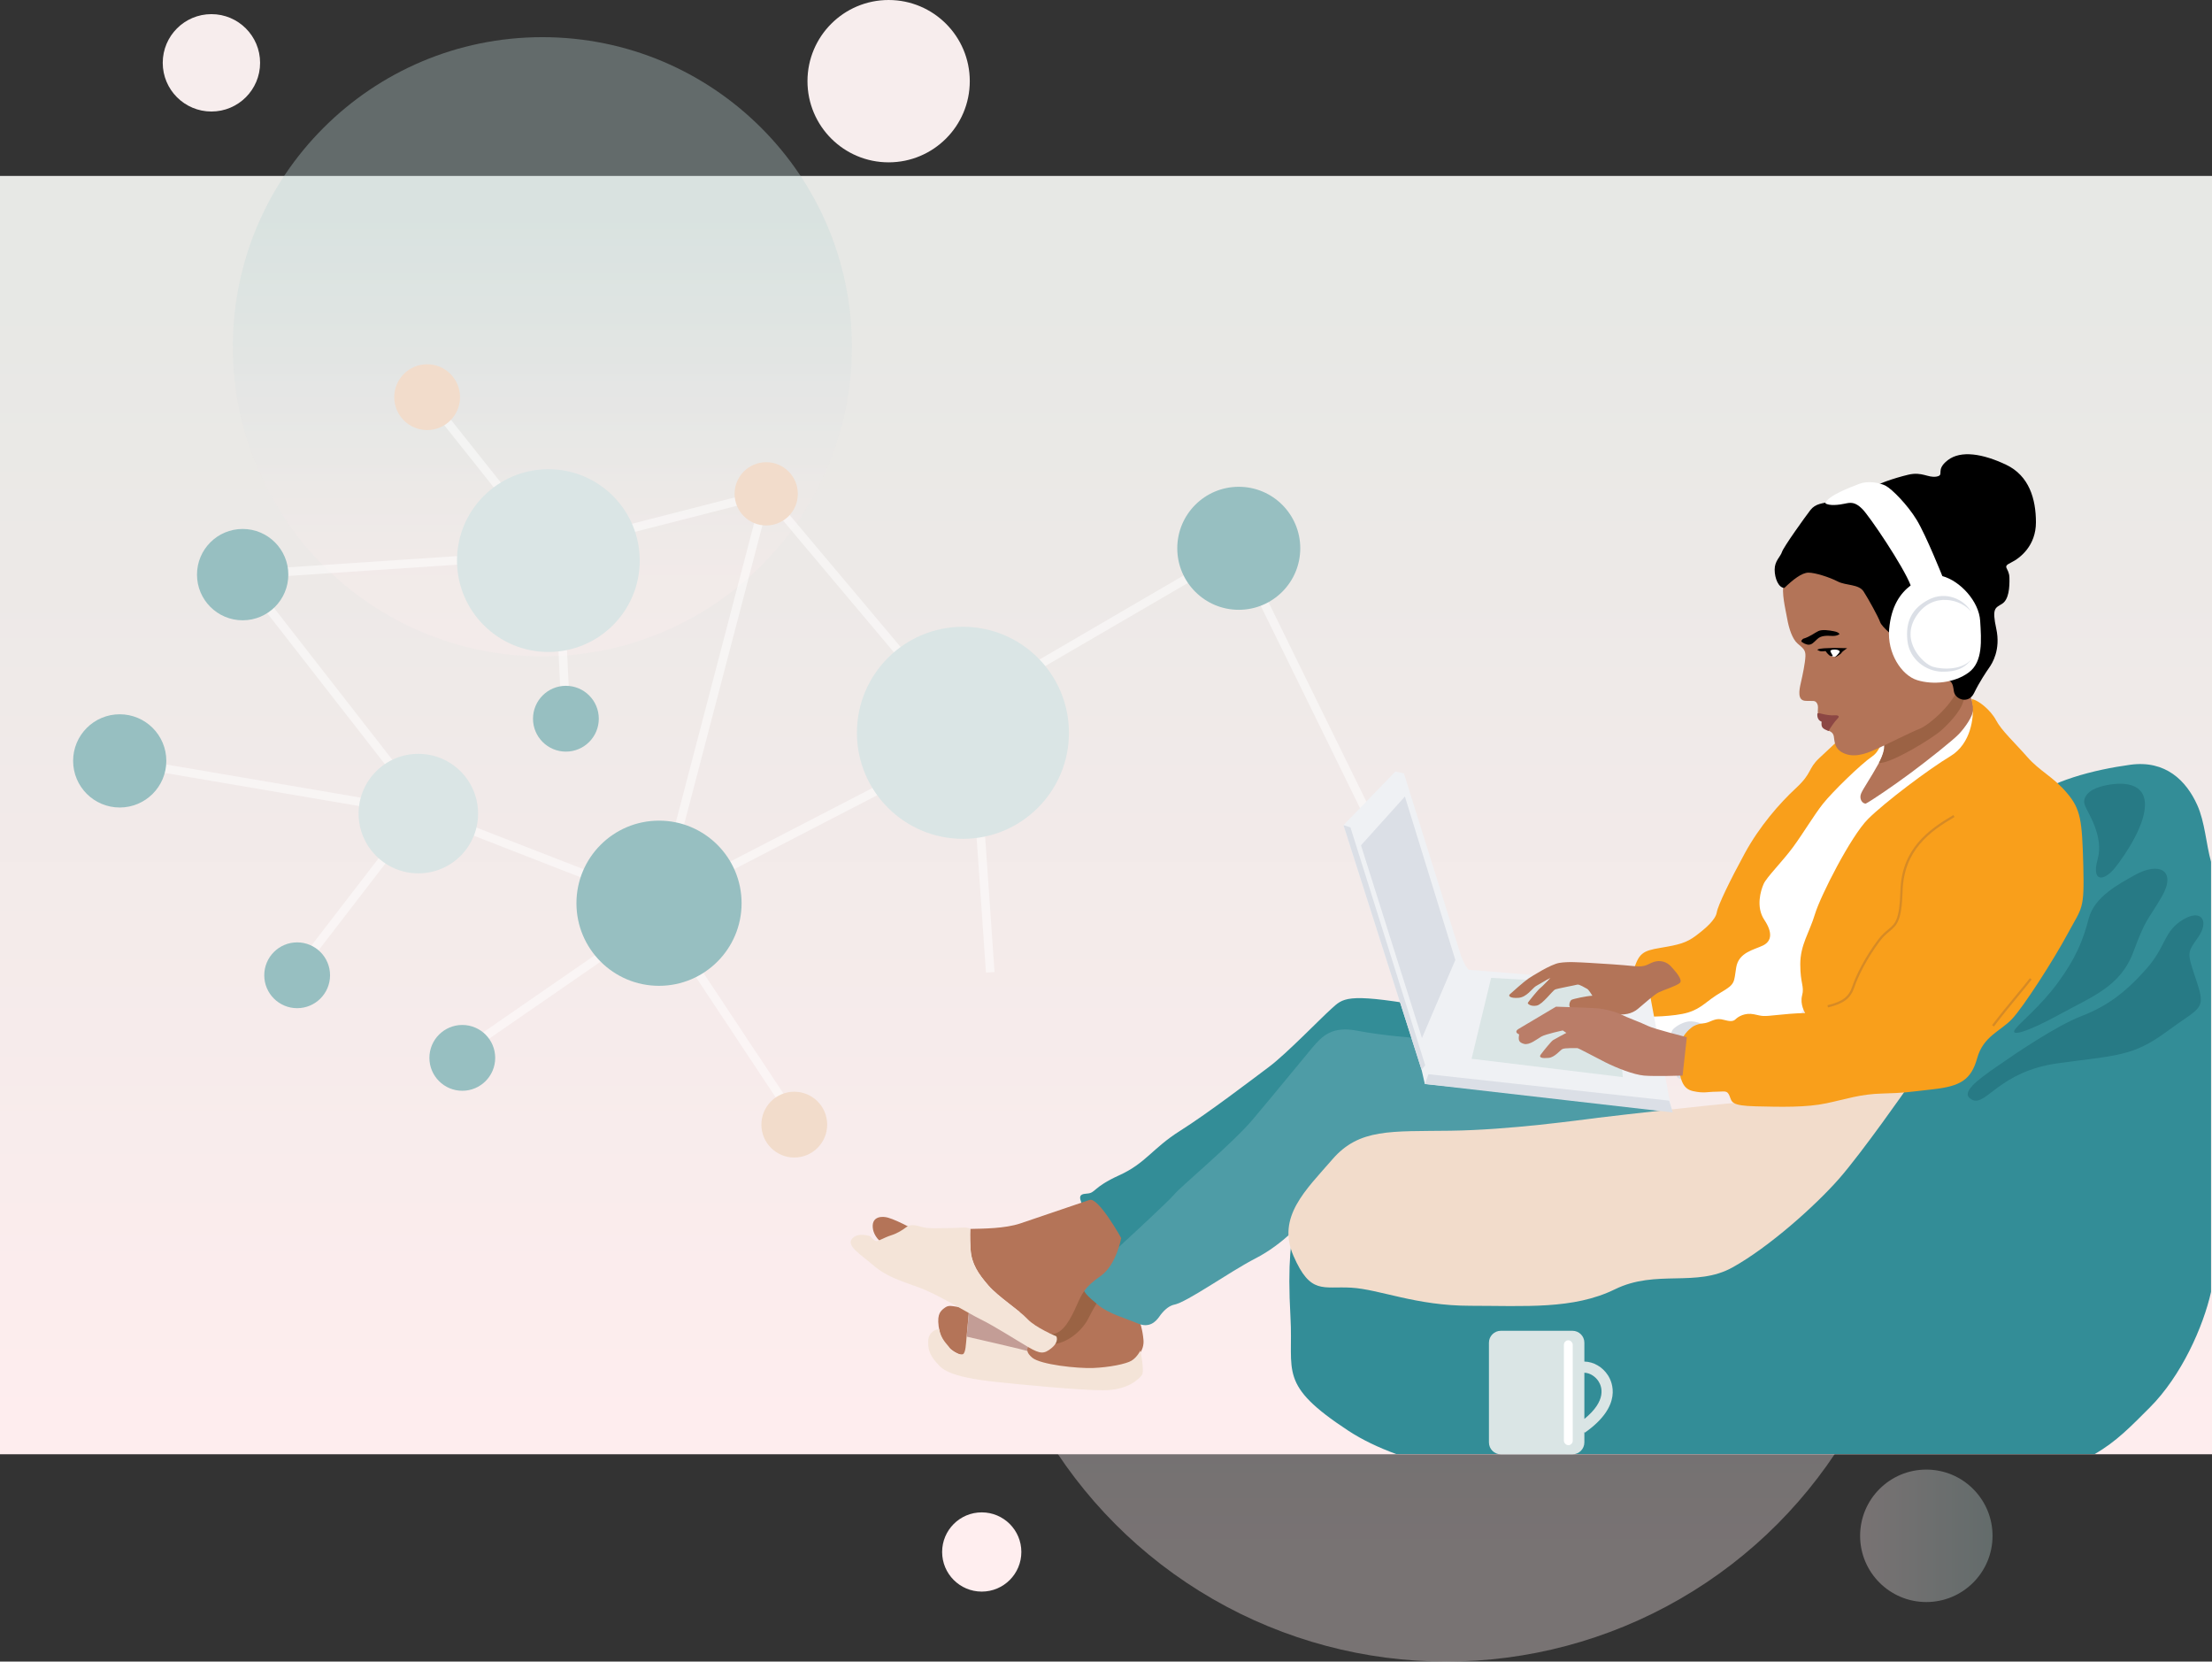 <svg id="Warstwa_2" xmlns="http://www.w3.org/2000/svg" xmlns:xlink="http://www.w3.org/1999/xlink" viewBox="0 0 468 351.47"><rect x="0" y="0" width="468" height="351.47" fill="#333333" stroke="none"/><defs><linearGradient id="linear-gradient" x1="306" y1="326.9" x2="306" y2="212.16" gradientUnits="userSpaceOnUse"><stop offset="0" stop-color="#feedee"/><stop offset="1" stop-color="#bfd8d7"/></linearGradient><linearGradient id="linear-gradient-2" x1="234" y1="300.82" x2="234" y2="63.8" gradientUnits="userSpaceOnUse"><stop offset="0" stop-color="#feedee"/><stop offset="1" stop-color="#e7e8e5"/></linearGradient><linearGradient id="linear-gradient-3" x1="114.75" y1="122.57" x2="114.75" y2="46.58" xlink:href="#linear-gradient"/><linearGradient id="linear-gradient-4" x1="393.54" y1="324.87" x2="421.57" y2="324.87" xlink:href="#linear-gradient"/><style>.cls-4{fill:#f7eded}.cls-5{fill:#f99f1b}.cls-6{fill:#f4e4d8}.cls-7{fill:#fff}.cls-9{fill:#f2dccb}.cls-12{fill:#97bfc1}.cls-14{fill:#b47458}.cls-16{fill:#b37458}.cls-18{fill:#d68a25}.cls-19{fill:#dbdfe6}.cls-20{fill:#dae5e5}.cls-22{fill:#277a85}.cls-23{fill:#338d97}</style></defs><g id="Layer_1"><circle cx="306" cy="252.58" r="98.89" style="opacity:.34;fill:url(#linear-gradient)"/><path style="fill:url(#linear-gradient-2)" d="M0 37.21h468v270.41H0z"/><circle cx="114.75" cy="73.35" r="65.49" style="fill:url(#linear-gradient-3);opacity:.34"/><path class="cls-23" d="M467.8 182.3c-1.06-3.78-1.29-8.4-2.92-12.01-2.32-5.16-6.71-9.55-14.19-8.52s-17.03 3.35-22.45 8-28.13 64.25-55.48 75.6c-27.35 11.35-68.64 2.84-79.73 4.64-11.1 1.81-18.84 7.74-18.84 7.74-1.03 3.87-1.81 9.29-1.16 20.9.65 11.61-2.71 14.19 12.26 24 2.9 1.9 6.31 3.53 10.09 4.92h147.81c4.62-2.66 7.62-5.82 11.63-9.82 6.71-6.71 11.32-17.09 12.98-24.48v-90.98Z"/><g style="opacity:.5"><path class="cls-7" d="m201.3 152.46-39.52-46.98-50.82 13.01-.09.01-59.46 3.96-.13-1.81 59.39-3.96 51.76-13.26 39.28 46.69 59.92-34.93.92 1.58-61.25 35.69z"/><path class="cls-7" transform="rotate(-75.33 150.776 147.759)" d="M106.01 146.85h89.52v1.82h-89.52z"/><path class="cls-7" transform="rotate(-26.14 277.243 147.597)" d="M276.38 116.52h1.82v62.18h-1.82z"/><path class="cls-7" d="M139.49 192.06 90.5 172.98l-65.33-11.13.31-1.79 65.51 11.16.08.04 48.31 18.8L193.65 162l.84 1.62-55 28.44z"/><path class="cls-7" transform="rotate(-37.93 71.048 146.833)" d="M70.13 114.78h1.82v64.09h-1.82z"/><path class="cls-7" transform="rotate(-38.49 103.011 99.815)" d="M102.1 80.1h1.82v39.41h-1.82z"/><path class="cls-7" transform="rotate(-2.73 119.064 140.147)" d="M118.27 128.6h1.82v23.44h-1.82z"/><path class="cls-7" transform="rotate(-52.4 76.072 188.273)" d="M55.65 187.36h40.81v1.82H55.65z"/><path class="cls-7" transform="rotate(-34.64 116.194 209.822)" d="M94.29 208.92h43.82v1.82H94.29z"/><path class="cls-7" transform="rotate(-33.56 155.998 218.201)" d="M155.06 195h1.82v46.39h-1.82z"/></g><circle class="cls-9" cx="162.11" cy="104.46" r="6.69"/><path style="opacity:.5;fill:none;stroke:#fff;stroke-miterlimit:10;stroke-width:1.82px" d="m206.4 160.87 3.11 44.81"/><circle class="cls-20" cx="203.73" cy="155.01" r="22.43"/><circle class="cls-20" cx="116.02" cy="118.58" r="19.33"/><circle class="cls-20" cx="88.51" cy="172.1" r="12.64"/><circle class="cls-12" cx="262.09" cy="115.98" r="13.01"/><circle class="cls-12" cx="139.43" cy="191.06" r="17.47"/><circle class="cls-12" cx="51.34" cy="121.55" r="9.66"/><circle class="cls-9" cx="90.37" cy="84.01" r="6.96"/><circle class="cls-12" cx="119.73" cy="152.03" r="6.96"/><circle class="cls-12" cx="62.87" cy="206.3" r="6.96"/><circle class="cls-12" cx="97.81" cy="223.77" r="6.96"/><circle class="cls-9" cx="168.05" cy="237.89" r="6.96"/><circle class="cls-12" cx="25.33" cy="160.95" r="9.86"/><path class="cls-14" d="M240.58 277.89c.65 1.87 1.16 3.35 1.35 5.55s-1.35 4.06-3.23 4.9-6.84 1.74-12.64.97-19.03-1.42-21.35-2.13c-2.32-.71-5.29-2.32-5.93-5.55-.65-3.23-.06-4.13.97-4.9s1.23-.52 4.52 0 17.8 1.23 19.87.45 12.45-3.74 12.45-3.74l4 4.45Z"/><path d="M222.39 284.34c3.29 0 6.64-2.9 7.93-5.55s3.23-5.48 3.23-5.48l-3.42-2-7.42 8.52-1.42 3.48 1.1 1.03Z" style="fill:#9a6344"/><path class="cls-7" d="M354.57 211.06c-5.16 1.94-6.84 4.13-6.58 6.97s8.77 4 18.45 3.48 15.35-5.29 17.68-13.93c2.32-8.64 14.71-31.87 23.09-37.16 8.39-5.29 12.51-11.61 12.77-14.71s-2.58-6.71-4-6.71-14.06 4.39-18.84 6.84c-4.77 2.45-17.03 16.51-18.32 18.58s-16.9 24.9-17.29 26.84-6.97 9.81-6.97 9.81Z"/><path class="cls-16" d="M398.56 156.66c.22.47.73 1.51-1.03 4.73s-3.35 5.42-3.78 6.49.22 2.11.99 2.11c1.12-.56 5.81-3.74 9.46-6.45 3.66-2.71 9.07-7.01 10.28-8.3s3.01-3.74 3.01-5.29-.69-2.92-.99-3.27-3.27 3.27-3.53 3.57-14.41 6.41-14.41 6.41Z"/><path d="M398.39 157.09c.65.73-.09 2.84-.86 4.3 2.45.22 11.44-5.25 13.37-7.05 1.94-1.81 4.73-4.77 4.64-7.1s-3.78-1.51-3.78-1.51l-13.37 11.35Z" style="fill:#9b6244"/><path class="cls-5" d="M345.54 205.52c1.16-3.87 1.94-4.39 5.81-5.03 3.87-.65 5.42-1.03 7.48-2.58s4.13-3.35 4.39-4.9 2.84-6.84 5.93-12.51 7.35-10.58 10.84-13.8c3.48-3.23 2.45-4 4.9-6.32s4.26-4 5.29-4.77 7.48-1.03 7.87-1.16.52 3.87-1.94 5.55-8.52 7.61-10.45 10.06-4.13 6.19-6.32 9.16c-2.19 2.97-5.55 6.32-6.19 7.74s-1.68 4.9.13 7.61 1.55 4.52-.26 5.42-5.16 1.42-5.68 4.64-.13 3.48-3.23 5.29-4 3.35-6.97 4.26c-2.97.9-8.64.9-9.03.9s-2.58-9.55-2.58-9.55Z"/><path class="cls-16" d="M377.4 123.27c-.52 2.13.32 5.35.71 7.55s1.1 4.32 2.19 5.29 1.74 1.29 1.68 2.71-.58 3.94-.97 5.61-.71 3.68.9 3.81 2.13-.26 2.58.65-.39 2.19.71 2.97.8 2.11 1.23 2.45 1.35.39 1.55 1.42 0 2.84 2.45 3.74 5.16-.39 7.03-1.23 6.39-3.16 8.64-4.06 7.55-5.68 8.26-9.03-.58-23.8-8.13-28.38-27.93 2.84-28.84 6.52Z"/><path class="cls-5" d="M392.03 231.45c-6.54 2.06-9.81 3.1-17.72 2.75-7.91-.34-6.02-.17-7.4-2.58s-3.1-7.4-1.72-10.49 1.2-5.68 4.99-6.02c3.78-.34 17.37-.17 18.23-.17s9.81-.86 9.81-.86l-6.19 17.37Z"/><path class="cls-20" d="m287.95 178.81 12.9 40.77 7.06-16.52-10.67-34.57-9.29 10.32z"/><path class="cls-23" d="M238.07 266.41c-2.71-2.06-7.48-8.13-8.64-10.58-1.16-2.45-1.42-3.23.52-3.35s1.16-1.29 6.84-3.87 6.97-5.68 12.9-9.42c5.93-3.74 15.22-10.84 18.84-13.55s10.71-10.06 13.16-12.26 3.1-3.35 18.32-.77 2.84 11.87-7.48 15.74-39.61 29.54-43.22 32.9-11.22 5.16-11.22 5.16Z"/><path d="M248.3 276c-1.2.34-2.24 1.38-3.01 2.49s-2.15 2.49-4.56 1.46-6.19-2.06-8.34-3.87-3.61-2.92-3.35-4.64 2.06-3.87 3.78-4.73 3.61-2.67 4.82-3.78 9.81-9.03 10.92-10.41 12.13-10.58 16.43-15.65c4.3-5.07 10.32-12.47 12.56-15.14s4.3-4.73 9.63-3.7c5.33 1.03 12.3 1.55 12.73 1.55s47.79 9.71 51.18 10.32c1.82.33.95 7.72.95 7.72s-20.56 1.4-27.27 1.74c-6.71.34-31.14 2.58-34.4 3.1s-13.93 14.79-14.28 15.31-4.64 5.42-10.41 8.39c-5.76 2.97-14.54 9.33-17.37 9.85Z" style="fill:#4e9ca6"/><path class="cls-9" d="M403.55 230.07c-5.85 0-24.43 2.41-30.79 2.75s-30.45 3.1-34.58 3.61-18.75 2.58-31.31 2.75-19.27-.52-24.94 6.02-11.87 12.21-8.26 20.47c3.61 8.26 6.19 6.36 12.21 6.71s13.68 3.83 25.2 3.83 21.8.82 30.58-3.48c8.77-4.3 17.16-.34 24.9-4.64s17.55-13.07 22.53-18.75 14.45-19.27 14.45-19.27Z"/><path d="M387.73 106.04c-2.19.45-3.61.45-4.71 1.87s-5.68 7.81-6 8.84-1.55 1.87-1.55 3.74.84 3.87 2.06 3.87c1.81-1.74 3.68-3.23 5.1-3.23s4.45.97 6.19 1.87c1.74.9 4.45.52 5.48 2.13s3.1 5.35 3.48 6.45 3.16 3.29 3.74 3.68 7.35 8.39 9.42 8.45 2.19.77 2.45 2.52 3.1 2.77 4.26.39c1.16-2.39 2.64-4.58 3.23-5.42s2.45-3.74 1.48-8.19-.19-4.39 1.23-5.29c1.42-.9 1.61-3.42 1.55-5.55-.06-2.13-1.68-2.19.32-3.16s5.29-3.61 5.29-8.52-1.42-9.87-6.32-12.19-9.55-3.1-12.32-.97-.58 3.16-2.39 3.48-3.03-1.1-6-.39-6.97 2.06-7.68 2.9-8.32 2.71-8.32 2.71Z"/><path class="cls-7" d="M386.18 106.47c.52-1.63 5.42-3.44 7.22-4.13s4.3-.26 5.59.43 4.56 3.96 6.54 7.22 5.42 11.87 5.42 11.87c3.78 1.03 7.74 5.33 8 9.46.26 4.13.6 8.69-2.41 10.92-3.01 2.24-7.57 2.67-10.92 1.63s-6.36-5.76-5.93-10.75 2.41-7.65 4.56-9.29c-1.55-4.04-8.69-14.62-10.24-16.17s-2.49-1.38-3.7-1.12-3.27.52-4.13-.09Z"/><path class="cls-19" d="M417.06 129.44c-1.89-2.58-8.09-4.47-11.61.86-3.53 5.33 1.46 10.15 3.53 10.75 2.06.6 6.28.77 8.34-1.81-1.46 1.98-3.27 2.92-6.54 2.84-3.27-.09-6.79-2.58-7.22-6.54s.86-6.79 4.47-8.69 7.57-.09 9.03 2.58Z"/><path d="M381.49 135.12c1.55-.47 2.41-1.25 3.23-1.63s2.24-.17 3.31.04 1.16.6 1.16.6-.47.43-1.51.39-2.32-.17-3.18.65-1.16 1.16-1.76 1.2-1.29-.39-1.55-.6.3-.65.3-.65Z"/><path class="cls-7" d="M389.42 137.39c-.84-.17-1.74-.26-2.19-.13s-.09 1.16.04 1.35.82.67 1.66-.15.49-1.08.49-1.08Z"/><path d="M384.47 137.43c.81-.39 2.19-.29 2.84-.35s3.29.03 3.45.03-.9.58-1.13.97-1.42 1-1.42 1 .9-.9 1-1.16-.35-.52-1-.52-.9.13-.94.29.52 1.06.52 1.06-.32.19-.74-.13-.81-.9-.81-.9-.29.06-.81.06-.97-.35-.97-.35Z"/><path d="M384.54 150.9c-.09.19-.15 1.42.86 1.76-.13 1.25.22 1.46 1.46 1.98.45-.75 1.27-2 1.91-2.62s-.04-.77-.69-.71-1.76-.09-2.62-.32-.92-.09-.92-.09Z" style="fill:#8c4744"/><path class="cls-20" d="M340.21 290.93c-1.16-1.81-3.08-2.88-5-2.92v-4c0-1.38-1.13-2.51-2.51-2.51h-15.17c-1.38 0-2.51 1.13-2.51 2.51v21.11c0 1.38 1.13 2.51 2.51 2.51h15.17c1.38 0 2.51-1.13 2.51-2.51v-2.21l.1.14c8.11-5.69 5.8-10.72 4.9-12.12Zm-5 9.23v-9.79c1.22.04 2.37.84 3 1.83.73 1.13 1.77 4.06-3 7.95Z"/><rect class="cls-7" x="330.88" y="283.51" width="1.87" height="22.19" rx=".94" ry=".94"/><path class="cls-14" d="M222.58 282.22s-3.48-1.35-5.23-3.23c-1.74-1.87-6.13-4.64-8.26-7.1s-3.55-4.58-3.74-7.55-.06-4.39-.06-4.39c2.71-.06 7.29-.06 10.58-1.16 3.29-1.1 12.77-4.32 14.64-4.97s6.71 8.06 6.71 8.06-1.03 5.74-4.39 8.06-3.94 3.74-5.03 6.19c-1.1 2.45-2.77 6-5.23 6.06Z"/><path class="cls-6" d="M217.55 283.7c.04.89-.32 1.45-.18 2.1.09.39.36.82 1.01 1.38 1.74 1.48 9.55 2.32 12.9 2.19 3.35-.13 6.97-.84 8.13-1.55s1.87-2.13 1.87-2.13.9 4.39.32 5.16-2.84 3.23-8.19 3.23-18.26-1.29-22.45-1.74c-4.19-.45-10-1.23-12.06-3.29s-2.58-3.35-2.52-5.35 1.68-2.54 2.32-2.54c.43 2.24 1.74 3.18 2.26 4.02s2.06 1.42 2.71 1.29.71-2.39.84-3.74.52-5.68.52-5.68l12.51 6.64Z"/><path d="M217.38 285.8c-.15-.66.22-1.22.18-2.1l-12.51-6.64s-.39 4.32-.52 5.68c0 0 13.13 2.98 12.86 3.07Z" style="fill:#c39d96"/><path class="cls-14" d="M192.65 259.7c-2.19-1.16-3.68-1.81-4.77-2.13s-3.42-.39-3.23 2.06 2.77 4 3.61 4.39 4.39-4.32 4.39-4.32Z"/><path class="cls-6" d="M205.3 259.96c-.84-.52-1.87-.19-4.32-.19s-4.64.19-6.06-.26-2.39-.52-3.16.06-1.81 1.29-3.23 1.74c-1.42.45-2.64 1.23-3.1 1.23s-1.29-1.03-1.29-1.03-2.58-.97-3.87.52 1.87 3.35 4.58 5.68 5.55 3.16 9.61 4.64c4.06 1.48 10.32 5.42 13.1 6.77 2.77 1.35 7.61 4.45 10.06 5.87s3.29 1.48 4.9.13.97-2.45.97-2.45-4.39-1.81-6.13-3.68c-1.74-1.87-6.13-4.64-8.26-7.1s-3.55-4.58-3.74-7.55-.06-4.39-.06-4.39Z"/><path style="fill:#eff1f4" d="m300.77 226.29-16.52-51.74 10.97-11.35 1.81.39 12.17 38.87.77 1.64.73 1.03 37.98 3.09 4.9 26.24-52.12-5.16-.69-3.01z"/><path class="cls-20" d="m315.48 206.85 26.14 1.46 1.72 19.53-31.99-3.88 4.13-17.11z"/><path class="cls-16" d="M336.89 210.63c-1.16.04-4 .65-4.39.86s-.82 1.59 0 1.76 6.54 1.08 8.86 1.29 3.83-.04 5.16-1.12 3.4-3.01 4.47-3.53 3.61-1.29 4.39-1.94-.95-2.54-1.85-3.53-2.28-1.38-3.61-.95c-1.33.43-1.68 1.16-4.13.9s-6.92-.56-9.38-.69-4.64-.3-6.49 0-5.76 2.8-6.54 3.31-3.61 3.01-3.96 3.35.09.86 1.85.73 2.88-1.98 3.7-2.49 3.05-1.72 3.05-1.72-1.72 1.85-2.15 2.15-2.49 2.88-2.62 3.1.65.86 1.89.6 3.35-3.18 3.87-3.4 4.26-.9 4.69-1.03 1.68.69 2.11.9c.32.16 1.08 1.42 1.08 1.42Z"/><path class="cls-19" d="M361.58 217.08c-1.81-.52-2.24-.95-3.78-1.03s-3.35 1.12-3.87 1.72-.6 2.67-.6 5.42 1.46 4.13 1.46 4.56 2.49 1.03 2.49 1.03l4.3-11.7Z"/><path class="cls-5" d="M417.4 149.52c.13 2.06-.26 7.74-4.77 10.45-4.52 2.71-13.8 9.68-17.42 13.29-3.61 3.61-10.06 16.26-11.22 20.13-1.16 3.87-3.1 6.45-3.1 10.58s.9 4.64.39 6.58.65 3.74.65 3.74-2.06 0-5.68.39c-3.61.39-3.23.26-5.16-.13s-3.35.52-3.87 1.03-1.16.52-2.58.13-2.19.13-3.23.52-1.68.13-2.97.77c-1.29.65-4 3.48-3.48 7.35s.9 5.93 3.23 6.45c2.32.52 3.1.13 4.9.13s2.32-.39 2.84.9.26 2.06 5.55 2.19c5.29.13 10.71.26 14.97-.65 4.26-.9 7.1-1.94 11.87-2.06 4.77-.13 5.03-.26 10.71-.9 5.68-.65 8-1.94 9.29-6.58 1.29-4.64 4.9-5.68 7.35-8.26 2.45-2.58 8.9-12.64 11.87-18.19 2.97-5.55 3.48-4.77 3.23-14.32-.26-9.55-.52-11.87-3.48-15.35s-5.68-4.52-8.39-7.61-5.42-5.55-6.58-7.74-3.83-4.34-5.16-4.47c0 .47.26 1.63.26 1.63Z"/><path d="M331.41 218.48s-2.45 1.29-2.84 1.55-2.06 2.32-2.58 3.03.39.84 1.68.71 2.39-1.61 2.9-1.87 2.9-.19 3.16-.19 3.42 1.74 5.87 2.97 6 2.64 8.26 2.84c2.26.19 8.13 0 8.13 0l.9-8.13s-6.97-1.74-8.26-2.39-4.64-1.87-5.61-2.39-3.48-1.23-5.42-1.35-8.39-.32-8.39-.32-7.42 4.39-7.93 4.71-.77.77.13 1.16c-.19 1.16-.13 1.68 1.03 2s2.77-1.03 3.68-1.55 4.52-1.29 4.52-1.29l.77.52Z" style="fill:#ba7d68"/><path class="cls-19" d="m302.23 227.23-.77 2.07 52.46 6.02-.77-2.5-50.92-5.59zM300.77 226.29l.77-.95-15.82-50.32-1.47-.47 16.52 51.74zM297.24 168.49l-9.29 10.32 12.9 40.77 7.06-16.52-10.67-34.57z"/><path class="cls-18" d="m386.75 213.1-.11-.46c3.19-.77 4.51-1.77 5.25-3.97.72-2.16 2.58-6.04 5.45-9.87.79-1.06 1.5-1.64 2.13-2.16 1.51-1.25 2.42-2 2.6-8.16.26-8.92 5.93-12.97 11.21-16.07l.24.41c-5.18 3.03-10.72 6.99-10.98 15.67-.19 6.37-1.22 7.22-2.77 8.51-.6.5-1.29 1.07-2.05 2.08-2.84 3.79-4.68 7.61-5.38 9.74-.79 2.36-2.25 3.48-5.59 4.28ZM421.85 217.14l-.38-.29c1.71-2.25 3.58-4.53 5.24-6.53 1.1-1.33 2.05-2.48 2.76-3.41l.37.29c-.72.93-1.67 2.08-2.77 3.42-1.65 2-3.52 4.27-5.22 6.52Z"/><path class="cls-22" d="M444.32 166.42c3.5-1 8.95-1.38 9.46 3.1s-4.13 11.35-6.36 14.11-4.99 3.1-3.61-1.89-2.24-9.98-2.75-11.53.86-3.1 3.27-3.78ZM451.55 185.17c-3.16 1.78-8.43 4.47-9.63 9.12-1.2 4.64-2.75 8.43-6.54 13.59-3.78 5.16-8.26 8.6-9.12 9.98s2.58.52 9.46-3.27 12.9-5.85 15.65-13.25 2.92-6.36 6.02-11.7-.34-7.57-5.85-4.47Z"/><path class="cls-22" d="M461.98 194.46c-4.32 2.55-3.55 5.68-8.03 10.67-4.47 4.99-8.26 7.74-13.59 9.81-5.33 2.06-13.93 7.91-17.89 10.67-3.96 2.75-8.09 5.68-5.16 7.05s5.68-6.02 18.06-7.74c12.39-1.72 15.83-1.38 23.05-6.71 7.22-5.33 8.37-4.47 6.31-10.67-2.06-6.19-2.06-5.85.34-9.29 2.41-3.44.69-6.02-3.1-3.78Z"/><circle class="cls-4" cx="188.01" cy="17.17" r="17.17"/><circle cx="407.56" cy="324.87" r="14.01" style="fill:url(#linear-gradient-4);opacity:.34"/><circle class="cls-4" cx="44.73" cy="13.29" r="10.3"/><circle cx="207.71" cy="328.29" r="8.38" style="fill:#ffeeef"/></g></svg>